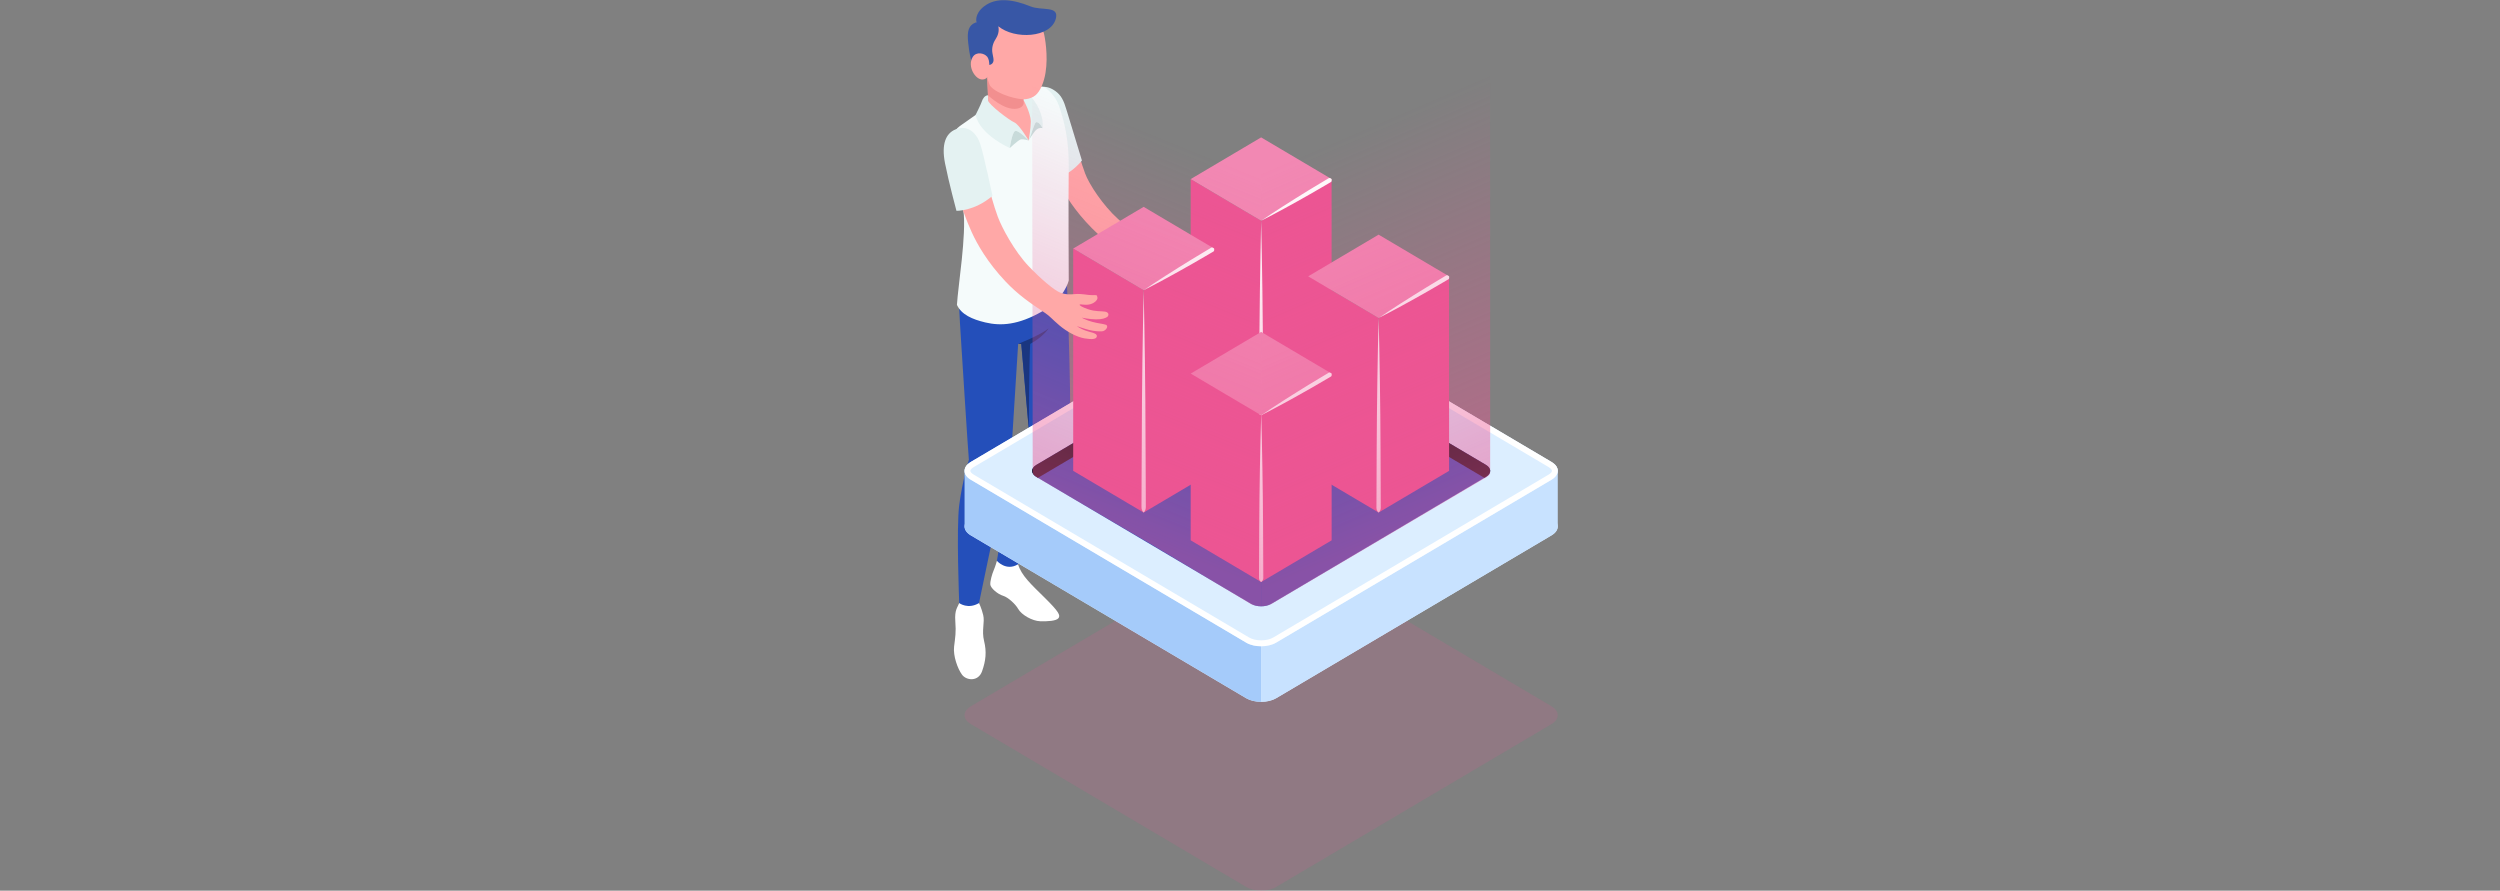 <?xml version="1.0" encoding="UTF-8" standalone="no"?>
<svg xmlns:inkscape="http://www.inkscape.org/namespaces/inkscape" xmlns:sodipodi="http://sodipodi.sourceforge.net/DTD/sodipodi-0.dtd" xmlns:xlink="http://www.w3.org/1999/xlink" xmlns="http://www.w3.org/2000/svg" xmlns:svg="http://www.w3.org/2000/svg" width="1403.49" height="500" viewBox="0 0 371.34 132.292" version="1.1" id="svg1">
  <rect x="0" y="0" width="371.34" height="132.292" fill="#808080" stroke="none"/>
  <defs id="defs1">
    <linearGradient id="XMLID_00000087414541772895555560000013648680300501861529_" gradientUnits="userSpaceOnUse" x1="323.586" y1="288.595" x2="335.396" y2="288.595">
      <stop offset="0" style="stop-color:#C8E2FF" id="stop694"></stop>
      <stop offset="0.178" style="stop-color:#C2DEFC" id="stop695"></stop>
      <stop offset="0.41" style="stop-color:#B2D1F4" id="stop696"></stop>
      <stop offset="0.671" style="stop-color:#97BCE7" id="stop697"></stop>
      <stop offset="0.952" style="stop-color:#729FD5" id="stop698"></stop>
      <stop offset="1" style="stop-color:#6B99D1" id="stop699"></stop>
    </linearGradient>
    <linearGradient id="XMLID_00000122703914569227431230000015794942127128151487_" gradientUnits="userSpaceOnUse" x1="333.481" y1="294.333" x2="345.291" y2="294.333">
      <stop offset="0" style="stop-color:#C8E2FF" id="stop700"></stop>
      <stop offset="0.178" style="stop-color:#C2DEFC" id="stop701"></stop>
      <stop offset="0.41" style="stop-color:#B2D1F4" id="stop702"></stop>
      <stop offset="0.671" style="stop-color:#97BCE7" id="stop703"></stop>
      <stop offset="0.952" style="stop-color:#729FD5" id="stop704"></stop>
      <stop offset="1" style="stop-color:#6B99D1" id="stop705"></stop>
    </linearGradient>
    <linearGradient id="XMLID_00000027593397690741699750000004930251858638734774_" gradientUnits="userSpaceOnUse" x1="343.377" y1="300.073" x2="355.186" y2="300.073">
      <stop offset="0" style="stop-color:#C8E2FF" id="stop706"></stop>
      <stop offset="0.178" style="stop-color:#C2DEFC" id="stop707"></stop>
      <stop offset="0.41" style="stop-color:#B2D1F4" id="stop708"></stop>
      <stop offset="0.671" style="stop-color:#97BCE7" id="stop709"></stop>
      <stop offset="0.952" style="stop-color:#729FD5" id="stop710"></stop>
      <stop offset="1" style="stop-color:#6B99D1" id="stop711"></stop>
    </linearGradient>
    <linearGradient id="XMLID_00000106847119833293218600000011710342201493580419_" gradientUnits="userSpaceOnUse" x1="353.272" y1="305.811" x2="365.082" y2="305.811">
      <stop offset="0" style="stop-color:#C8E2FF" id="stop712"></stop>
      <stop offset="0.178" style="stop-color:#C2DEFC" id="stop713"></stop>
      <stop offset="0.41" style="stop-color:#B2D1F4" id="stop714"></stop>
      <stop offset="0.671" style="stop-color:#97BCE7" id="stop715"></stop>
      <stop offset="0.952" style="stop-color:#729FD5" id="stop716"></stop>
      <stop offset="1" style="stop-color:#6B99D1" id="stop717"></stop>
    </linearGradient>
    <linearGradient id="XMLID_00000079473158109023509050000008740382826326192053_" gradientUnits="userSpaceOnUse" x1="3674.43" y1="288.595" x2="3686.239" y2="288.595" gradientTransform="matrix(-1,0,0,1,4100.865,0)">
      <stop offset="0" style="stop-color:#C8E2FF" id="stop718"></stop>
      <stop offset="0.178" style="stop-color:#C2DEFC" id="stop719"></stop>
      <stop offset="0.41" style="stop-color:#B2D1F4" id="stop720"></stop>
      <stop offset="0.671" style="stop-color:#97BCE7" id="stop721"></stop>
      <stop offset="0.952" style="stop-color:#729FD5" id="stop722"></stop>
      <stop offset="1" style="stop-color:#6B99D1" id="stop723"></stop>
    </linearGradient>
    <linearGradient id="XMLID_00000116916821999172772830000013814251441509130932_" gradientUnits="userSpaceOnUse" x1="3684.325" y1="294.333" x2="3696.135" y2="294.333" gradientTransform="matrix(-1,0,0,1,4100.865,0)">
      <stop offset="0" style="stop-color:#C8E2FF" id="stop724"></stop>
      <stop offset="0.178" style="stop-color:#C2DEFC" id="stop725"></stop>
      <stop offset="0.41" style="stop-color:#B2D1F4" id="stop726"></stop>
      <stop offset="0.671" style="stop-color:#97BCE7" id="stop727"></stop>
      <stop offset="0.952" style="stop-color:#729FD5" id="stop728"></stop>
      <stop offset="1" style="stop-color:#6B99D1" id="stop729"></stop>
    </linearGradient>
    <linearGradient id="XMLID_00000070094960347918326850000017635203081547629755_" gradientUnits="userSpaceOnUse" x1="3694.221" y1="300.073" x2="3706.03" y2="300.073" gradientTransform="matrix(-1,0,0,1,4100.865,0)">
      <stop offset="0" style="stop-color:#C8E2FF" id="stop730"></stop>
      <stop offset="0.178" style="stop-color:#C2DEFC" id="stop731"></stop>
      <stop offset="0.41" style="stop-color:#B2D1F4" id="stop732"></stop>
      <stop offset="0.671" style="stop-color:#97BCE7" id="stop733"></stop>
      <stop offset="0.952" style="stop-color:#729FD5" id="stop734"></stop>
      <stop offset="1" style="stop-color:#6B99D1" id="stop735"></stop>
    </linearGradient>
    <linearGradient id="XMLID_00000009549651540492152900000011814423442261550773_" gradientUnits="userSpaceOnUse" x1="3704.115" y1="305.811" x2="3715.926" y2="305.811" gradientTransform="matrix(-1,0,0,1,4100.865,0)">
      <stop offset="0" style="stop-color:#C8E2FF" id="stop736"></stop>
      <stop offset="0.178" style="stop-color:#C2DEFC" id="stop737"></stop>
      <stop offset="0.41" style="stop-color:#B2D1F4" id="stop738"></stop>
      <stop offset="0.671" style="stop-color:#97BCE7" id="stop739"></stop>
      <stop offset="0.952" style="stop-color:#729FD5" id="stop740"></stop>
      <stop offset="1" style="stop-color:#6B99D1" id="stop741"></stop>
    </linearGradient>
    <linearGradient id="XMLID_00000137091320801700579980000011864064967542868149_" gradientUnits="userSpaceOnUse" x1="465.168" y1="284.366" x2="380.473" y2="124.645" gradientTransform="matrix(1,0,0,0.669,0,110.632)">
      <stop offset="0" style="stop-color:#ec5593;stop-opacity:1;" id="stop742"></stop>
      <stop offset="1" style="stop-color:#ec5593;stop-opacity:0;" id="stop743"></stop>
    </linearGradient>
    <linearGradient id="XMLID_00000077321997400271432860000014426597201477289884_" gradientUnits="userSpaceOnUse" x1="284.988" y1="284.951" x2="367.035" y2="126.461" gradientTransform="matrix(1,0,0,0.668,524.686,67.698)">
      <stop offset="0" style="stop-color:#ec5593;stop-opacity:1;" id="stop744"></stop>
      <stop offset="1" style="stop-color:#ec5593;stop-opacity:0;" id="stop745"></stop>
    </linearGradient>
    <linearGradient id="XMLID_00000087414541772895555560000013648680300501861529_-4" gradientUnits="userSpaceOnUse" x1="323.586" y1="288.595" x2="335.396" y2="288.595">
      <stop offset="0" style="stop-color:#C8E2FF" id="stop694-5"></stop>
      <stop offset="0.178" style="stop-color:#C2DEFC" id="stop695-5"></stop>
      <stop offset="0.41" style="stop-color:#B2D1F4" id="stop696-1"></stop>
      <stop offset="0.671" style="stop-color:#97BCE7" id="stop697-7"></stop>
      <stop offset="0.952" style="stop-color:#729FD5" id="stop698-1"></stop>
      <stop offset="1" style="stop-color:#6B99D1" id="stop699-1"></stop>
    </linearGradient>
    <linearGradient id="XMLID_00000122703914569227431230000015794942127128151487_-5" gradientUnits="userSpaceOnUse" x1="333.481" y1="294.333" x2="345.291" y2="294.333">
      <stop offset="0" style="stop-color:#C8E2FF" id="stop700-2"></stop>
      <stop offset="0.178" style="stop-color:#C2DEFC" id="stop701-7"></stop>
      <stop offset="0.41" style="stop-color:#B2D1F4" id="stop702-6"></stop>
      <stop offset="0.671" style="stop-color:#97BCE7" id="stop703-1"></stop>
      <stop offset="0.952" style="stop-color:#729FD5" id="stop704-4"></stop>
      <stop offset="1" style="stop-color:#6B99D1" id="stop705-2"></stop>
    </linearGradient>
    <linearGradient id="XMLID_00000027593397690741699750000004930251858638734774_-3" gradientUnits="userSpaceOnUse" x1="343.377" y1="300.073" x2="355.186" y2="300.073">
      <stop offset="0" style="stop-color:#C8E2FF" id="stop706-2"></stop>
      <stop offset="0.178" style="stop-color:#C2DEFC" id="stop707-2"></stop>
      <stop offset="0.41" style="stop-color:#B2D1F4" id="stop708-1"></stop>
      <stop offset="0.671" style="stop-color:#97BCE7" id="stop709-6"></stop>
      <stop offset="0.952" style="stop-color:#729FD5" id="stop710-8"></stop>
      <stop offset="1" style="stop-color:#6B99D1" id="stop711-5"></stop>
    </linearGradient>
    <linearGradient id="XMLID_00000106847119833293218600000011710342201493580419_-7" gradientUnits="userSpaceOnUse" x1="353.272" y1="305.811" x2="365.082" y2="305.811">
      <stop offset="0" style="stop-color:#C8E2FF" id="stop712-6"></stop>
      <stop offset="0.178" style="stop-color:#C2DEFC" id="stop713-1"></stop>
      <stop offset="0.41" style="stop-color:#B2D1F4" id="stop714-8"></stop>
      <stop offset="0.671" style="stop-color:#97BCE7" id="stop715-9"></stop>
      <stop offset="0.952" style="stop-color:#729FD5" id="stop716-2"></stop>
      <stop offset="1" style="stop-color:#6B99D1" id="stop717-7"></stop>
    </linearGradient>
    <linearGradient id="XMLID_00000079473158109023509050000008740382826326192053_-9" gradientUnits="userSpaceOnUse" x1="3674.43" y1="288.595" x2="3686.239" y2="288.595" gradientTransform="matrix(-1,0,0,1,4100.865,0)">
      <stop offset="0" style="stop-color:#C8E2FF" id="stop718-5"></stop>
      <stop offset="0.178" style="stop-color:#C2DEFC" id="stop719-4"></stop>
      <stop offset="0.41" style="stop-color:#B2D1F4" id="stop720-3"></stop>
      <stop offset="0.671" style="stop-color:#97BCE7" id="stop721-1"></stop>
      <stop offset="0.952" style="stop-color:#729FD5" id="stop722-2"></stop>
      <stop offset="1" style="stop-color:#6B99D1" id="stop723-3"></stop>
    </linearGradient>
    <linearGradient id="XMLID_00000116916821999172772830000013814251441509130932_-3" gradientUnits="userSpaceOnUse" x1="3684.325" y1="294.333" x2="3696.135" y2="294.333" gradientTransform="matrix(-1,0,0,1,4100.865,0)">
      <stop offset="0" style="stop-color:#C8E2FF" id="stop724-4"></stop>
      <stop offset="0.178" style="stop-color:#C2DEFC" id="stop725-1"></stop>
      <stop offset="0.41" style="stop-color:#B2D1F4" id="stop726-1"></stop>
      <stop offset="0.671" style="stop-color:#97BCE7" id="stop727-3"></stop>
      <stop offset="0.952" style="stop-color:#729FD5" id="stop728-8"></stop>
      <stop offset="1" style="stop-color:#6B99D1" id="stop729-7"></stop>
    </linearGradient>
    <linearGradient id="XMLID_00000070094960347918326850000017635203081547629755_-4" gradientUnits="userSpaceOnUse" x1="3694.221" y1="300.073" x2="3706.03" y2="300.073" gradientTransform="matrix(-1,0,0,1,4100.865,0)">
      <stop offset="0" style="stop-color:#C8E2FF" id="stop730-2"></stop>
      <stop offset="0.178" style="stop-color:#C2DEFC" id="stop731-7"></stop>
      <stop offset="0.41" style="stop-color:#B2D1F4" id="stop732-7"></stop>
      <stop offset="0.671" style="stop-color:#97BCE7" id="stop733-9"></stop>
      <stop offset="0.952" style="stop-color:#729FD5" id="stop734-3"></stop>
      <stop offset="1" style="stop-color:#6B99D1" id="stop735-1"></stop>
    </linearGradient>
    <linearGradient id="XMLID_00000009549651540492152900000011814423442261550773_-9" gradientUnits="userSpaceOnUse" x1="3704.115" y1="305.811" x2="3715.926" y2="305.811" gradientTransform="matrix(-1,0,0,1,4100.865,0)">
      <stop offset="0" style="stop-color:#C8E2FF" id="stop736-8"></stop>
      <stop offset="0.178" style="stop-color:#C2DEFC" id="stop737-6"></stop>
      <stop offset="0.41" style="stop-color:#B2D1F4" id="stop738-5"></stop>
      <stop offset="0.671" style="stop-color:#97BCE7" id="stop739-0"></stop>
      <stop offset="0.952" style="stop-color:#729FD5" id="stop740-2"></stop>
      <stop offset="1" style="stop-color:#6B99D1" id="stop741-8"></stop>
    </linearGradient>
    <linearGradient id="XMLID_00000137091320801700579980000011864064967542868149_-6" gradientUnits="userSpaceOnUse" x1="465.168" y1="284.366" x2="386.267" y2="73.918" gradientTransform="matrix(1,0,0,0.518,0,161.427)">
      <stop offset="0" style="stop-color:#ec5593;stop-opacity:1;" id="stop742-0"></stop>
      <stop offset="1" style="stop-color:#ec5593;stop-opacity:0;" id="stop743-2"></stop>
    </linearGradient>
    <linearGradient id="XMLID_00000077321997400271432860000014426597201477289884_-4" gradientUnits="userSpaceOnUse" x1="284.988" y1="284.951" x2="353.893" y2="85.551" gradientTransform="matrix(1,0,0,0.54,0,153.828)">
      <stop offset="0" style="stop-color:#ec5593;stop-opacity:1;" id="stop744-8"></stop>
      <stop offset="1" style="stop-color:#ec5593;stop-opacity:0;" id="stop745-6"></stop>
    </linearGradient>
    <linearGradient id="XMLID_00000087414541772895555560000013648680300501861529_-0" gradientUnits="userSpaceOnUse" x1="323.586" y1="288.595" x2="335.396" y2="288.595">
      <stop offset="0" style="stop-color:#C8E2FF" id="stop694-6"></stop>
      <stop offset="0.178" style="stop-color:#C2DEFC" id="stop695-1"></stop>
      <stop offset="0.41" style="stop-color:#B2D1F4" id="stop696-3"></stop>
      <stop offset="0.671" style="stop-color:#97BCE7" id="stop697-8"></stop>
      <stop offset="0.952" style="stop-color:#729FD5" id="stop698-9"></stop>
      <stop offset="1" style="stop-color:#6B99D1" id="stop699-3"></stop>
    </linearGradient>
    <linearGradient id="XMLID_00000122703914569227431230000015794942127128151487_-4" gradientUnits="userSpaceOnUse" x1="333.481" y1="294.333" x2="345.291" y2="294.333">
      <stop offset="0" style="stop-color:#C8E2FF" id="stop700-4"></stop>
      <stop offset="0.178" style="stop-color:#C2DEFC" id="stop701-6"></stop>
      <stop offset="0.41" style="stop-color:#B2D1F4" id="stop702-0"></stop>
      <stop offset="0.671" style="stop-color:#97BCE7" id="stop703-6"></stop>
      <stop offset="0.952" style="stop-color:#729FD5" id="stop704-6"></stop>
      <stop offset="1" style="stop-color:#6B99D1" id="stop705-1"></stop>
    </linearGradient>
    <linearGradient id="XMLID_00000027593397690741699750000004930251858638734774_-8" gradientUnits="userSpaceOnUse" x1="343.377" y1="300.073" x2="355.186" y2="300.073">
      <stop offset="0" style="stop-color:#C8E2FF" id="stop706-4"></stop>
      <stop offset="0.178" style="stop-color:#C2DEFC" id="stop707-9"></stop>
      <stop offset="0.41" style="stop-color:#B2D1F4" id="stop708-6"></stop>
      <stop offset="0.671" style="stop-color:#97BCE7" id="stop709-3"></stop>
      <stop offset="0.952" style="stop-color:#729FD5" id="stop710-7"></stop>
      <stop offset="1" style="stop-color:#6B99D1" id="stop711-8"></stop>
    </linearGradient>
    <linearGradient id="XMLID_00000106847119833293218600000011710342201493580419_-8" gradientUnits="userSpaceOnUse" x1="353.272" y1="305.811" x2="365.082" y2="305.811">
      <stop offset="0" style="stop-color:#C8E2FF" id="stop712-2"></stop>
      <stop offset="0.178" style="stop-color:#C2DEFC" id="stop713-9"></stop>
      <stop offset="0.41" style="stop-color:#B2D1F4" id="stop714-1"></stop>
      <stop offset="0.671" style="stop-color:#97BCE7" id="stop715-3"></stop>
      <stop offset="0.952" style="stop-color:#729FD5" id="stop716-5"></stop>
      <stop offset="1" style="stop-color:#6B99D1" id="stop717-9"></stop>
    </linearGradient>
    <linearGradient id="XMLID_00000079473158109023509050000008740382826326192053_-8" gradientUnits="userSpaceOnUse" x1="3674.43" y1="288.595" x2="3686.239" y2="288.595" gradientTransform="matrix(-1,0,0,1,4100.865,0)">
      <stop offset="0" style="stop-color:#C8E2FF" id="stop718-4"></stop>
      <stop offset="0.178" style="stop-color:#C2DEFC" id="stop719-0"></stop>
      <stop offset="0.41" style="stop-color:#B2D1F4" id="stop720-7"></stop>
      <stop offset="0.671" style="stop-color:#97BCE7" id="stop721-6"></stop>
      <stop offset="0.952" style="stop-color:#729FD5" id="stop722-3"></stop>
      <stop offset="1" style="stop-color:#6B99D1" id="stop723-6"></stop>
    </linearGradient>
    <linearGradient id="XMLID_00000116916821999172772830000013814251441509130932_-1" gradientUnits="userSpaceOnUse" x1="3684.325" y1="294.333" x2="3696.135" y2="294.333" gradientTransform="matrix(-1,0,0,1,4100.865,0)">
      <stop offset="0" style="stop-color:#C8E2FF" id="stop724-5"></stop>
      <stop offset="0.178" style="stop-color:#C2DEFC" id="stop725-4"></stop>
      <stop offset="0.41" style="stop-color:#B2D1F4" id="stop726-2"></stop>
      <stop offset="0.671" style="stop-color:#97BCE7" id="stop727-0"></stop>
      <stop offset="0.952" style="stop-color:#729FD5" id="stop728-9"></stop>
      <stop offset="1" style="stop-color:#6B99D1" id="stop729-73"></stop>
    </linearGradient>
    <linearGradient id="XMLID_00000070094960347918326850000017635203081547629755_-7" gradientUnits="userSpaceOnUse" x1="3694.221" y1="300.073" x2="3706.03" y2="300.073" gradientTransform="matrix(-1,0,0,1,4100.865,0)">
      <stop offset="0" style="stop-color:#C8E2FF" id="stop730-26"></stop>
      <stop offset="0.178" style="stop-color:#C2DEFC" id="stop731-0"></stop>
      <stop offset="0.41" style="stop-color:#B2D1F4" id="stop732-1"></stop>
      <stop offset="0.671" style="stop-color:#97BCE7" id="stop733-6"></stop>
      <stop offset="0.952" style="stop-color:#729FD5" id="stop734-5"></stop>
      <stop offset="1" style="stop-color:#6B99D1" id="stop735-7"></stop>
    </linearGradient>
    <linearGradient id="XMLID_00000009549651540492152900000011814423442261550773_-5" gradientUnits="userSpaceOnUse" x1="3704.115" y1="305.811" x2="3715.926" y2="305.811" gradientTransform="matrix(-1,0,0,1,4100.865,0)">
      <stop offset="0" style="stop-color:#C8E2FF" id="stop736-4"></stop>
      <stop offset="0.178" style="stop-color:#C2DEFC" id="stop737-1"></stop>
      <stop offset="0.41" style="stop-color:#B2D1F4" id="stop738-2"></stop>
      <stop offset="0.671" style="stop-color:#97BCE7" id="stop739-00"></stop>
      <stop offset="0.952" style="stop-color:#729FD5" id="stop740-1"></stop>
      <stop offset="1" style="stop-color:#6B99D1" id="stop741-4"></stop>
    </linearGradient>
    <linearGradient id="XMLID_00000137091320801700579980000011864064967542868149_-60" gradientUnits="userSpaceOnUse" x1="465.168" y1="284.366" x2="386.267" y2="73.918" gradientTransform="matrix(1,0,0,0.518,0,161.427)">
      <stop offset="0" style="stop-color:#ec5593;stop-opacity:1;" id="stop742-7"></stop>
      <stop offset="1" style="stop-color:#ec5593;stop-opacity:0;" id="stop743-1"></stop>
    </linearGradient>
    <linearGradient id="XMLID_00000077321997400271432860000014426597201477289884_-7" gradientUnits="userSpaceOnUse" x1="284.988" y1="284.951" x2="353.893" y2="85.551" gradientTransform="matrix(1,0,0,0.54,0,153.828)">
      <stop offset="0" style="stop-color:#ec5593;stop-opacity:1;" id="stop744-7"></stop>
      <stop offset="1" style="stop-color:#ec5593;stop-opacity:0;" id="stop745-7"></stop>
    </linearGradient>
    <linearGradient id="XMLID_00000101823485017226354110000005082854002330305969_" gradientUnits="userSpaceOnUse" x1="709.435" y1="176.268" x2="674.587" y2="85.696" gradientTransform="matrix(1,0,0,0.728,5.791,51.965)">
      <stop offset="0" style="stop-color:#ec5593;stop-opacity:1;" id="stop655"></stop>
      <stop offset="1" style="stop-color:#ec5593;stop-opacity:0;" id="stop656"></stop>
    </linearGradient>
    <linearGradient id="XMLID_00000065784044323618561270000012709641081540528013_" gradientUnits="userSpaceOnUse" x1="624.252" y1="176.531" x2="662.264" y2="88.871" gradientTransform="matrix(1,0,0,0.733,5.791,51.009)">
      <stop offset="0" style="stop-color:#ec5593;stop-opacity:1;" id="stop657"></stop>
      <stop offset="1" style="stop-color:#ec5593;stop-opacity:0;" id="stop658"></stop>
    </linearGradient>
    <linearGradient xlink:href="#linearGradient811" id="linearGradient809" gradientUnits="userSpaceOnUse" x1="263.225" y1="112.595" x2="232.359" y2="47.571" gradientTransform="matrix(1,0,0,0.883,0,15.672)"></linearGradient>
    <linearGradient id="linearGradient811" gradientUnits="userSpaceOnUse" x1="263.225" y1="112.595" x2="231.62" y2="56.924" spreadMethod="pad">
      <stop offset="0" style="stop-color:#ec5593;stop-opacity:1;" id="stop809"></stop>
      <stop offset="0.078" style="stop-color:#ec5593;stop-opacity:0.92;" id="stop810"></stop>
      <stop offset="1" style="stop-color:#ec5593;stop-opacity:0;" id="stop811"></stop>
    </linearGradient>
    <linearGradient id="XMLID_00000130642260466656781210000000481753848884296871_" gradientUnits="userSpaceOnUse" x1="184.008" y1="112.832" x2="213.786" y2="47.441" xlink:href="#linearGradient811" gradientTransform="matrix(1,0,0,0.875,0,16.805)">
      <stop offset="0" style="stop-color:#ec5593;stop-opacity:1;" id="stop756"></stop>
      <stop offset="0.078" style="stop-color:#ec5593;stop-opacity:0.915;" id="stop757"></stop>
      <stop offset="1" style="stop-color:#ec5593;stop-opacity:0;" id="stop758"></stop>
    </linearGradient>
    <linearGradient id="linearGradient808" gradientUnits="userSpaceOnUse" x1="263.225" y1="112.595" x2="231.62" y2="56.924" spreadMethod="pad">
      <stop offset="0" style="stop-color:#244fba;stop-opacity:1;" id="stop806"></stop>
      <stop offset="0.078" style="stop-color:#ec5593;stop-opacity:0.92;" id="stop807"></stop>
      <stop offset="1" style="stop-color:#ec5593;stop-opacity:0;" id="stop808"></stop>
    </linearGradient>
  </defs>
  <g id="layer1">
    <g id="g1" transform="translate(139.637)">
      <rect style="fill:none;fill-opacity:1;stroke-width:1.323;stroke-linecap:round;stroke-linejoin:round" id="rect811" width="92.066" height="132.292" x="-7.9528591e-06" y="6.0066924e-07"></rect>
      <g id="XMLID_3029_" transform="matrix(0.859,0,0,0.88,-144.378,-28.324)" style="stroke-width:0.304">
        <g id="XMLID_16_" style="stroke-width:0.304">
          <g id="XMLID_44_" style="stroke-width:0.304">
            <path id="XMLID_587_" style="fill:#ffa8a7;stroke-width:0.304" d="m 210.493,73.273 c -0.872,0.062 -1.651,-0.212 -2.873,-0.028 -1.076,0.163 -1.782,0.232 -2.788,0.106 -1.005,-0.126 -3.766,-2.226 -5.992,-4.202 -2.626,-2.332 -4.999,-5.859 -5.691,-7.7 -1.171,-3.114 -2.973,-9.534 -3.817,-11.688 -0.845,-2.153 -1.945,-2.565 -3.287,-2.753 -1.577,-0.221 -2.595,0.404 -1.765,3.633 0.83,3.229 2.641,9.395 4.859,13.363 1.075,1.923 3.058,4.847 6.421,7.856 2.35,2.103 4.526,3.33 7.286,4.854 0.752,0.415 1.208,0.909 2.549,1.87 1.341,0.961 3.121,1.747 4.495,1.872 1.374,0.125 1.89,-0.046 2.037,-0.312 0.185,-0.335 -0.053,-0.609 -0.674,-0.739 -0.621,-0.129 -1.672,-0.24 -2.857,-0.918 0,0 1.344,0.351 2.167,0.49 0.823,0.138 1.643,0.147 2.218,0.079 0.712,-0.084 1.214,-1.022 0.593,-1.168 -0.626,-0.147 -1.145,-0.09 -2.361,-0.313 -1.107,-0.204 -1.876,-0.57 -1.876,-0.57 0,0 1.332,0.173 2.473,0.106 1.142,-0.067 1.599,-0.329 1.89,-0.519 0.292,-0.189 0.409,-0.816 -0.387,-0.895 -0.716,-0.07 -1.651,0.147 -2.996,-0.199 -0.977,-0.252 -1.632,-0.565 -1.465,-0.679 0.167,-0.114 0.731,0.074 1.588,-0.122 0.819,-0.188 1.511,-0.859 1.37,-1.311 -0.14,-0.45 -0.244,-0.175 -1.117,-0.113 z"></path>
            <path id="XMLID_586_" style="fill:#e4f2f2;stroke-width:0.304" d="m 189.987,50.89 c -0.536,-1.774 -0.951,-2.616 -2.017,-3.364 -1.066,-0.748 -1.978,-0.688 -1.978,-0.688 l -2.295,10.144 2.295,5.203 c 3.61,0.923 6.611,-2.908 6.611,-2.908 0,0 -2.122,-6.75 -2.616,-8.387 z"></path>
            <path id="XMLID_583_" style="fill:#ffffff;fill-opacity:1;stroke-width:0.304" d="m 177.899,126.851 c 0,0 -0.234,0.861 -0.535,1.549 -0.301,0.688 -0.645,1.85 -0.602,2.452 0.043,0.602 1.29,1.633 2.193,1.892 0.903,0.259 2.181,1.452 2.604,2.194 0.605,1.061 2.494,2.064 3.8,2.107 1.307,0.044 2.799,-0.043 3.187,-0.516 0.387,-0.473 0.043,-1.119 -2.365,-3.44 -2.409,-2.322 -4.041,-3.755 -4.623,-5.662 z"></path>
            <path id="XMLID_572_" style="fill:#ffffff;fill-opacity:1;stroke-width:0.304" d="m 171.384,133.978 c -0.283,0.733 -0.825,1.145 -0.674,3.073 0.151,1.927 -0.02,2.697 -0.211,4.272 -0.191,1.576 0.613,3.737 1.367,4.742 0.754,1.005 2.815,1.218 3.468,-0.572 0.653,-1.79 0.81,-3.299 0.352,-5.1 -0.458,-1.801 0.15,-3.175 -0.151,-4.381 -0.302,-1.206 -0.729,-2.034 -0.729,-2.034 z"></path>
            <path id="XMLID_571_" style="fill:#244fba;fill-opacity:1;stroke-width:0.304" d="m 171.384,84.295 c 0.065,2.021 0.694,10.797 0.976,15.445 0.281,4.647 0.695,10.055 0.695,10.055 0,0 -1.152,3.669 -1.671,7.649 -0.519,3.98 0,16.534 0,16.534 0,0 1.501,1.117 3.423,0 0,0 2.36,-11.064 3.352,-15.591 0.992,-4.527 2.016,-6.671 2.215,-9.517 0.199,-2.847 1.202,-18.651 1.202,-18.651 l 0.537,0.03 1.308,14.446 c 0,0 -1.744,2.788 -2.479,5.635 -0.734,2.847 -3.042,16.521 -3.042,16.521 0,0 1.615,1.816 3.659,0.575 0,0 8.034,-18.371 8.766,-20.182 0.732,-1.811 -0.335,-27.716 -0.335,-27.716 z"></path>
            <path id="XMLID_568_" style="fill:#1a3680;fill-opacity:1;stroke-width:0.304" d="m 181.576,90.219 c 0,0 3.638,-1.35 5.272,-2.607 0,0 -0.937,1.436 -3.184,2.622 -0.187,1.904 -0.244,14.461 -0.244,14.461 l -1.308,-14.446 z"></path>
            <path id="XMLID_564_" style="fill:#ffa8a7;stroke-width:0.304" d="m 176.23,45.232 c 0,0 0.226,4.408 0.128,4.798 -0.097,0.39 -2.023,1.682 -2.583,2.145 -0.561,0.463 3.046,4.021 4.801,4.826 1.755,0.804 7.311,-1.316 7.409,-4.046 0.098,-2.729 -0.95,-5.021 -1.803,-5.142 -0.853,-0.123 -7.952,-2.581 -7.952,-2.581 z"></path>
            <path id="XMLID_561_" style="fill:#f28f8f;stroke-width:0.304" d="m 176.23,45.208 0.128,3.054 c 0,0 2.81,2.664 5.05,2.262 1.247,-0.224 1.121,-1.044 1.121,-1.044 v -2.563 z"></path>
            <path id="XMLID_560_" style="fill:#f5fbfb;stroke-width:0.304" d="m 175.731,50.688 c 0,0 3.197,4.764 7.66,5.212 1.406,-1.386 1.535,-6.321 -0.413,-7.898 0,0 1.789,-1.443 3.014,-1.164 0,0 1.93,1 2.754,3.515 0.824,2.514 1.648,5.524 1.573,10.2 -0.075,4.675 0.004,18.959 0.004,18.959 0,0 -0.628,3.022 -4.661,5.27 -4.033,2.247 -7.034,2.467 -9.77,1.829 -2.259,-0.527 -4.124,-1.322 -4.903,-2.961 0.202,-3.277 1.665,-11.829 1.119,-15.949 -0.546,-4.12 -1.417,-7.197 -1.642,-10.528 -0.225,-3.332 0.438,-3.264 2.109,-4.452 2.248,-1.597 3.156,-2.033 3.156,-2.033 z"></path>
            <path id="XMLID_553_" style="fill:#e4f2f2;stroke-width:0.304" d="m 183.391,55.899 c 0,0 0.382,-2.117 0.383,-3.257 -0.104,-1.527 -1.24,-3.521 -1.24,-3.521 v -1.235 c 0,0 0.881,0.143 1.631,1.064 0.75,0.921 1.899,2.908 1.616,4.85 -0.001,0 -0.569,1.134 -2.39,2.099 z"></path>
            <path id="XMLID_548_" style="fill:#f5fbfb;stroke-width:0.304" d="m 183.391,55.899 c 0.324,-0.629 0.943,-2.748 1.244,-3.063 0.588,-0.194 1.145,0.964 1.145,0.964 0,0 -0.019,1.231 -0.759,1.929 -0.74,0.697 -1.63,0.17 -1.63,0.17 z"></path>
            <path id="XMLID_544_" style="fill:#c8dbda;stroke-width:0.304" d="m 184.635,52.836 c -0.301,0.315 -0.92,2.434 -1.244,3.063 0,0 0.341,-0.592 0.675,-1.018 0.333,-0.426 0.733,-1.239 1.715,-1.081 -0.001,0 -0.558,-1.158 -1.146,-0.964 z"></path>
            <path id="XMLID_496_" style="fill:#ffa8a7;stroke-width:0.304" d="m 186.203,38.664 v 0 c -0.526,-3.421 -2.99,-6.013 -6.518,-5.817 -3.753,0.208 -6.626,3.42 -6.417,7.172 0.122,2.196 1.277,4.059 2.962,5.212 0,0 0.323,1.236 0.545,1.496 1.248,1.46 5.021,2.361 6.105,2.205 1.391,-0.199 2.145,-0.779 2.809,-2.3 1.171,-2.686 0.803,-6.277 0.514,-7.968 z"></path>
            <path id="XMLID_485_" style="fill:#3857a6;fill-opacity:1;stroke-width:0.304" d="m 185.69,35.906 c -1.458,-2.216 -4.133,-3.528 -7.048,-2.921 -1.778,0.37 -3.304,1.464 -4.273,2.938 -1.474,0.525 -1.622,1.629 -1.441,3.427 0.191,1.895 0.561,3.728 1.485,5.333 0.309,0.537 1.278,0.179 1.817,0.549 -0.075,-0.231 -1.853,-2.89 -0.021,-3.478 0.29,0.337 0.367,0.856 0.38,1.395 0,0 0.908,-0.085 0.704,-1.15 -0.057,-0.297 -0.11,-0.569 -0.158,-0.814 -0.163,-0.826 0.05,-1.661 0.52,-2.359 0.38,-0.563 0.704,-1.346 0.481,-2.221 0,0 2.266,1.013 5.163,0.4 1.222,-0.259 2.052,-0.719 2.391,-1.099 z"></path>
            <path id="XMLID_484_" style="fill:#3857a6;fill-opacity:1;stroke-width:0.304" d="m 174.369,35.922 c 0,0 -0.422,-1.346 1.311,-2.66 2.062,-1.563 4.961,-1.215 8.017,0 1.954,0.776 4.984,-0.176 4.396,2.064 -0.86,3.282 -7.199,3.564 -9.957,1.277 -0.198,-0.061 -2.198,-1.033 -3.767,-0.681 z"></path>
            <path id="XMLID_270_" style="fill:#ffa8a7;stroke-width:0.304" d="m 176.23,45.208 c 0,0 -0.158,0.363 -0.82,0.396 -1.237,0.062 -2.687,-2.238 -1.689,-3.799 0.624,-0.976 2.031,-0.633 2.487,-0.05 z"></path>
          </g>
          <path id="XMLID_43_" style="fill:#e4f2f2;stroke-width:0.304" d="m 176.38,49.15 c 0.083,0.677 3.669,3.346 4.524,3.693 0.856,0.346 2.486,3.057 2.486,3.057 -1.279,-0.215 -2.336,0.306 -3.261,1.273 0,0 -5.097,-2.144 -5.92,-5.57 0,0 0.949,-1.837 1.091,-2.306 0.143,-0.468 0.525,-1.013 1.058,-1.036 z"></path>
          <path id="XMLID_19_" style="fill:#f5fbfb;stroke-width:0.304" d="m 180.13,57.173 c 0,0 0.378,-2.627 0.924,-2.866 0.546,-0.239 2.336,1.593 2.336,1.593 -0.711,0.621 -1.679,1.222 -3.26,1.273 z"></path>
          <path id="XMLID_18_" style="fill:#c8dbda;stroke-width:0.304" d="m 181.054,54.307 c -0.546,0.239 -0.924,2.866 -0.924,2.866 0,0 1.43,-1.312 1.871,-1.444 0.441,-0.132 1.39,0.17 1.39,0.17 0,0 -1.79,-1.832 -2.337,-1.592 z"></path>
        </g>
        <g id="XMLID_2116_" style="stroke-width:0.304">
          <g id="XMLID_489_" style="stroke-width:0.304">
            <path id="XMLID_4154_" style="opacity:0.15;fill:#ec5593;fill-opacity:1;stroke-width:0.304" d="m 273.807,154.402 -47.61,27.49 c -0.72,0.42 -1.66,0.62 -2.6,0.62 -0.94,0 -1.88,-0.2 -2.6,-0.62 l -47.61,-27.49 c -0.72,-0.41 -1.08,-0.95 -1.08,-1.5 0,-0.39 0.19,-0.79 0.57,-1.13 0.14,-0.13 0.31,-0.26 0.51,-0.37 l 47.61,-27.48 c 1.43,-0.83 3.76,-0.83 5.2,0 l 47.61,27.48 c 1.43,0.83 1.43,2.181 0,3 z"></path>
            <path id="XMLID_2069_" style="fill:#dceeff;stroke-width:0.304" d="m 273.807,122.549 -47.61,27.48 c -0.72,0.42 -1.66,0.62 -2.6,0.62 -0.94,0 -1.87,-0.2 -2.59,-0.61 l -47.62,-27.49 c -0.72,-0.42 -1.08,-0.96 -1.08,-1.5 0,-0.55 0.36,-1.09 1.08,-1.5 l 7.56,-4.36 40.05,-23.13 c 1.43,-0.83 3.76,-0.83 5.2,0 l 47.61,27.49 c 1.43,0.82 1.43,2.17 0,3 z"></path>
            <path id="XMLID_2060_" style="fill:#a5cbfa;stroke-width:0.304" d="m 223.597,139.809 v 10.84 c -0.94,0 -1.87,-0.2 -2.59,-0.61 l -47.62,-27.49 c -0.72,-0.42 -1.08,-0.96 -1.08,-1.5 v -9.39 c 0,-0.39 0.19,-0.79 0.57,-1.13 l 8.07,4.66 z"></path>
            <path id="XMLID_2056_" style="fill:#c8e2ff;stroke-width:0.304" d="m 223.597,139.809 v 10.84 c 0.94,0 1.87,-0.2 2.59,-0.61 l 47.62,-27.49 c 0.72,-0.42 1.08,-0.96 1.08,-1.5 v -9.39 c 0,-0.39 -0.19,-0.79 -0.57,-1.13 l -8.07,4.66 z"></path>
            <path id="XMLID_2035_" style="fill:#dceeff;stroke-width:0.304" d="m 273.807,113.159 -47.61,27.49 c -0.72,0.42 -1.66,0.62 -2.6,0.62 -0.94,0 -1.88,-0.2 -2.6,-0.62 l -47.61,-27.49 c -0.72,-0.41 -1.08,-0.95 -1.08,-1.5 0,-0.39 0.19,-0.79 0.57,-1.13 0.14,-0.13 0.31,-0.26 0.51,-0.37 l 47.61,-27.48 c 1.43,-0.83 3.76,-0.83 5.2,0 l 47.61,27.48 c 1.43,0.83 1.43,2.18 0,3 z"></path>
            <g id="XMLID_2030_" style="stroke-width:0.304">
              <path style="fill:#ffffff;stroke-width:0.304" d="m 223.594,83.057 c 0.798,0 1.565,0.178 2.104,0.489 l 47.608,27.479 c 0.425,0.247 0.575,0.499 0.575,0.64 0,0.139 -0.15,0.387 -0.573,0.629 l -47.614,27.493 c -0.527,0.307 -1.291,0.483 -2.096,0.483 -0.805,0 -1.569,-0.176 -2.1,-0.486 l -47.615,-27.493 c -0.354,-0.202 -0.575,-0.443 -0.575,-0.631 0,-0.108 0.088,-0.252 0.249,-0.396 0.098,-0.091 0.203,-0.167 0.331,-0.237 L 221.5,83.546 c 0.533,-0.312 1.296,-0.489 2.094,-0.489 m 0,-1 c -0.941,0 -1.882,0.208 -2.597,0.623 l -47.61,27.48 c -0.2,0.11 -0.37,0.24 -0.51,0.37 -0.38,0.34 -0.57,0.74 -0.57,1.13 0,0.55 0.36,1.09 1.08,1.5 l 47.61,27.49 c 0.72,0.42 1.66,0.62 2.6,0.62 0.94,0 1.88,-0.2 2.6,-0.62 l 47.61,-27.49 c 1.43,-0.82 1.43,-2.17 0,-3 l -47.61,-27.48 c -0.72,-0.416 -1.662,-0.623 -2.603,-0.623 z" id="path745"></path>
            </g>
            <path id="XMLID_1781_" style="fill:#244fba;fill-opacity:1;stroke-width:0.304" d="m 221.863,89.211 -37.156,21.452 c -0.956,0.552 -0.956,1.448 0,2 l 37.157,21.452 c 0.957,0.552 2.508,0.552 3.464,0 l 37.156,-21.452 c 0.956,-0.552 0.956,-1.448 0,-2 L 225.328,89.211 c -0.957,-0.552 -2.509,-0.552 -3.465,0 z"></path>
            <path id="XMLID_1775_" style="fill:#090a10;fill-opacity:1;stroke-width:0.304" d="M 262.483,110.664 225.327,89.212 c -0.479,-0.276 -1.105,-0.415 -1.732,-0.415 v 1.76 l 38.589,22.279 0.299,-0.172 c 0.957,-0.553 0.957,-1.448 0,-2 z"></path>
            <path id="XMLID_1772_" style="fill:#090a10;fill-opacity:1;stroke-width:0.304" d="m 223.595,88.797 c -0.627,0 -1.254,0.138 -1.732,0.415 l -37.156,21.452 c -0.956,0.552 -0.956,1.448 0,2 l 0.299,0.172 38.59,-22.279 z"></path>
          </g>
          <g id="XMLID_2111_" style="stroke-width:0.304">
            <g id="XMLID_2139_" style="stroke-width:0.304">
              <polygon id="XMLID_2147_" style="fill:#ec5593;fill-opacity:1;stroke-width:0.304" points="223.594,69.45 211.408,62.415 211.407,99.937 223.59,106.975 "></polygon>
              <polygon id="XMLID_2144_" style="fill:#ec5593;fill-opacity:1;stroke-width:0.304" points="235.775,62.414 223.594,69.45 223.59,106.975 235.78,99.937 "></polygon>
              <polygon id="XMLID_2141_" style="fill:#f288b3;fill-opacity:1;stroke-width:0.304" points="211.408,62.415 223.594,69.45 235.775,62.414 223.59,55.376 "></polygon>
            </g>
            <g id="XMLID_2125_" style="stroke-width:0.304">
              <path style="fill:#ffffff;fill-opacity:1;stroke-width:0.304" d="m 223.59,106.975 c 0,0 -0.177,-0.146 -0.284,-0.421 -0.134,-0.275 -0.079,-0.678 -0.088,-1.191 0.004,-1.026 0.009,-2.492 0.016,-4.251 0.018,-3.518 0.042,-8.208 0.065,-12.899 0.059,-4.69 0.089,-9.381 0.177,-12.899 0.071,-3.518 0.118,-5.863 0.118,-5.863 0,0 0.046,2.345 0.117,5.863 0.088,3.518 0.116,8.209 0.174,12.899 0.022,4.69 0.045,9.381 0.062,12.899 0.006,1.759 0.012,3.225 0.016,4.251 -0.009,0.513 0.045,0.916 -0.088,1.191 -0.108,0.274 -0.285,0.421 -0.285,0.421 z" id="path746"></path>
            </g>
            <g id="XMLID_2112_" style="stroke-width:0.304">
              <path style="fill:#ffffff;fill-opacity:1;stroke-width:0.304" d="m 235.775,62.414 c -0.013,-0.021 0.043,0.184 0.002,0.32 -0.018,0.175 -0.178,0.2 -0.339,0.306 -0.335,0.19 -0.812,0.463 -1.384,0.79 -1.144,0.656 -2.677,1.517 -4.224,2.355 -1.551,0.83 -3.091,1.68 -4.273,2.271 -1.171,0.609 -1.965,0.993 -1.965,0.993 0,0 0.729,-0.496 1.842,-1.206 1.103,-0.728 2.608,-1.637 4.103,-2.566 1.499,-0.92 3.011,-1.818 4.151,-2.482 0.569,-0.333 1.043,-0.61 1.375,-0.804 0.172,-0.087 0.274,-0.213 0.434,-0.141 0.14,0.034 0.291,0.186 0.278,0.164 z" id="path747"></path>
            </g>
          </g>
          <g id="XMLID_2084_" style="stroke-width:0.304">
            <g id="XMLID_2105_" style="stroke-width:0.304">
              <polygon id="XMLID_2113_" style="fill:#ec5593;fill-opacity:1;stroke-width:0.304" points="243.908,85.866 231.722,78.831 231.722,111.66 243.904,118.698 "></polygon>
              <polygon id="XMLID_2110_" style="fill:#ec5593;fill-opacity:1;stroke-width:0.304" points="256.09,78.83 243.908,85.866 243.904,118.698 256.094,111.661 "></polygon>
              <polygon id="XMLID_2106_" style="fill:#f288b3;fill-opacity:1;stroke-width:0.304" points="231.722,78.831 243.908,85.866 256.09,78.83 243.904,71.793 "></polygon>
            </g>
            <g id="XMLID_2102_" style="stroke-width:0.304">
              <path style="fill:#ffffff;fill-opacity:1;stroke-width:0.304" d="m 243.904,118.698 c 0,0 -0.177,-0.128 -0.284,-0.369 -0.133,-0.241 -0.079,-0.593 -0.088,-1.042 0.004,-0.898 0.009,-2.18 0.016,-3.719 0.02,-3.078 0.016,-7.182 0.065,-11.286 0.058,-4.104 0.092,-8.208 0.171,-11.286 0.074,-3.078 0.123,-5.13 0.123,-5.13 0,0 0.049,2.052 0.122,5.13 0.079,3.078 0.112,7.182 0.168,11.286 0.048,4.104 0.042,8.208 0.062,11.286 0.007,1.539 0.012,2.821 0.016,3.719 -0.009,0.449 0.045,0.801 -0.088,1.042 -0.106,0.241 -0.283,0.369 -0.283,0.369 z" id="path748"></path>
            </g>
            <g id="XMLID_2086_" style="stroke-width:0.304">
              <path style="fill:#ffffff;fill-opacity:1;stroke-width:0.304" d="m 256.09,78.83 c -0.013,-0.021 0.043,0.185 0.003,0.32 -0.018,0.175 -0.178,0.2 -0.339,0.306 -0.334,0.19 -0.811,0.463 -1.384,0.79 -1.144,0.656 -2.677,1.517 -4.224,2.355 -1.551,0.83 -3.091,1.68 -4.272,2.271 -1.171,0.609 -1.965,0.993 -1.965,0.993 0,0 0.729,-0.496 1.842,-1.206 1.102,-0.728 2.608,-1.637 4.102,-2.566 1.499,-0.92 3.011,-1.818 4.151,-2.482 0.569,-0.333 1.044,-0.61 1.376,-0.804 0.172,-0.087 0.274,-0.213 0.434,-0.141 0.138,0.034 0.288,0.186 0.276,0.164 z" id="path749"></path>
            </g>
          </g>
          <g id="XMLID_2103_" style="stroke-width:0.304">
            <g id="XMLID_2118_" style="stroke-width:0.304">
              <polygon id="XMLID_2130_" style="fill:#ec5593;fill-opacity:1;stroke-width:0.304" points="203.279,81.176 191.093,74.14 191.093,111.662 203.275,118.7 "></polygon>
              <polygon id="XMLID_2127_" style="fill:#ec5593;fill-opacity:1;stroke-width:0.304" points="215.461,74.14 203.279,81.176 203.275,118.7 215.465,111.663 "></polygon>
              <polygon id="XMLID_2124_" style="fill:#f288b3;fill-opacity:1;stroke-width:0.304" points="191.093,74.14 203.279,81.176 215.461,74.14 203.275,67.102 "></polygon>
            </g>
            <g id="XMLID_2114_" style="stroke-width:0.304">
              <path style="fill:#ffffff;fill-opacity:1;stroke-width:0.304" d="m 203.275,118.7 c -0.001,0 -0.177,-0.146 -0.284,-0.421 -0.134,-0.275 -0.079,-0.678 -0.088,-1.191 0.004,-1.026 0.009,-2.492 0.016,-4.251 0.018,-3.518 0.042,-8.208 0.065,-12.899 0.059,-4.69 0.089,-9.381 0.177,-12.899 0.071,-3.518 0.118,-5.863 0.118,-5.863 0,0 0.046,2.345 0.117,5.863 0.087,3.518 0.116,8.208 0.174,12.899 0.022,4.69 0.045,9.381 0.062,12.899 0.006,1.759 0.012,3.225 0.016,4.251 -0.009,0.513 0.046,0.916 -0.088,1.191 -0.108,0.275 -0.284,0.421 -0.285,0.421 z" id="path750"></path>
            </g>
            <g id="XMLID_2104_" style="stroke-width:0.304">
              <path style="fill:#ffffff;fill-opacity:1;stroke-width:0.304" d="m 215.461,74.14 c -0.013,-0.021 0.043,0.185 0.003,0.32 -0.018,0.175 -0.178,0.2 -0.339,0.306 -0.335,0.19 -0.812,0.463 -1.384,0.79 -1.144,0.656 -2.678,1.517 -4.224,2.355 -1.551,0.83 -3.091,1.68 -4.273,2.271 -1.171,0.609 -1.965,0.993 -1.965,0.993 0,0 0.729,-0.496 1.842,-1.206 1.102,-0.728 2.608,-1.637 4.102,-2.566 1.499,-0.92 3.011,-1.818 4.151,-2.482 0.569,-0.333 1.044,-0.61 1.376,-0.804 0.172,-0.087 0.274,-0.213 0.434,-0.141 0.139,0.034 0.29,0.185 0.277,0.164 z" id="path751"></path>
            </g>
          </g>
          <g id="XMLID_2079_" style="stroke-width:0.304">
            <g id="XMLID_2078_" style="stroke-width:0.304">
              <polygon id="XMLID_2075_" style="fill:#ec5593;fill-opacity:1;stroke-width:0.304" points="223.598,102.282 211.412,95.246 211.411,123.389 223.593,130.427 "></polygon>
              <polygon id="XMLID_2076_" style="fill:#ec5593;fill-opacity:1;stroke-width:0.304" points="235.779,95.246 223.598,102.282 223.593,130.427 235.784,123.389 "></polygon>
              <polygon id="XMLID_2077_" style="fill:#f288b3;fill-opacity:1;stroke-width:0.304" points="211.412,95.246 223.598,102.282 235.779,95.246 223.593,88.208 "></polygon>
            </g>
            <g id="XMLID_2080_" style="stroke-width:0.304">
              <path style="fill:#ffffff;fill-opacity:1;stroke-width:0.304" d="m 223.593,130.427 c -10e-4,0 -0.177,-0.11 -0.284,-0.316 -0.133,-0.206 -0.079,-0.509 -0.088,-0.893 0.004,-0.77 0.009,-1.869 0.016,-3.188 0.021,-2.639 0.016,-6.157 0.065,-9.675 0.058,-3.518 0.092,-7.036 0.171,-9.675 0.074,-2.638 0.124,-4.397 0.124,-4.397 0,0 0.049,1.759 0.122,4.397 0.079,2.639 0.112,6.157 0.169,9.675 0.048,3.518 0.042,7.036 0.062,9.675 0.006,1.319 0.012,2.419 0.016,3.188 -0.009,0.385 0.045,0.688 -0.088,0.893 -0.108,0.206 -0.284,0.316 -0.285,0.316 z" id="path752"></path>
            </g>
            <g id="XMLID_2081_" style="stroke-width:0.304">
              <path style="fill:#ffffff;fill-opacity:1;stroke-width:0.304" d="m 235.779,95.246 c -0.013,-0.021 0.043,0.185 0.002,0.32 -0.018,0.175 -0.178,0.2 -0.339,0.306 -0.334,0.19 -0.812,0.463 -1.384,0.79 -1.144,0.656 -2.677,1.517 -4.224,2.355 -1.551,0.83 -3.091,1.68 -4.273,2.271 -1.171,0.609 -1.965,0.993 -1.965,0.993 0,0 0.729,-0.496 1.842,-1.205 1.103,-0.728 2.608,-1.637 4.103,-2.566 1.499,-0.921 3.011,-1.818 4.151,-2.481 0.569,-0.333 1.043,-0.61 1.375,-0.804 0.172,-0.087 0.274,-0.213 0.434,-0.141 0.14,0.032 0.291,0.184 0.278,0.162 z" id="path753"></path>
            </g>
          </g>
          <linearGradient id="linearGradient3" gradientUnits="userSpaceOnUse" x1="263.225" y1="112.595" x2="231.62" y2="56.924" xlink:href="#linearGradient808">
            <stop offset="0" style="stop-color:#ec5593;stop-opacity:1;" id="stop1"></stop>
            <stop offset="0.078" style="stop-color:#ec5593;stop-opacity:0.92;" id="stop2"></stop>
            <stop offset="1" style="stop-color:#ec5593;stop-opacity:0;" id="stop3"></stop>
          </linearGradient>
          <path id="XMLID_2115_" style="opacity:0.5;fill:url(#linearGradient809);stroke-width:0.304" d="m 226.192,52.91 c -0.751,0.423 -1.632,0.576 -2.6,0.548 -0.014,0 -0.028,-8.84e-4 -0.042,-8.84e-4 0.013,0 0.025,8.84e-4 0.038,8.84e-4 V 134.527 c 0.578,0 1.156,-0.122 1.734,-0.366 l 36.857,-21.226 c 0.686,-0.334 1.017,-0.629 1.017,-1.035 V 34.041 Z"></path>
          <linearGradient id="linearGradient6" gradientUnits="userSpaceOnUse" x1="184.008" y1="112.832" x2="213.786" y2="47.441" xlink:href="#linearGradient811" gradientTransform="matrix(1,0,0,0.875,0,16.805)">
            <stop offset="0" style="stop-color:#ec5593;stop-opacity:1;" id="stop4"></stop>
            <stop offset="0.078" style="stop-color:#ec5593;stop-opacity:0.915;" id="stop5"></stop>
            <stop offset="1" style="stop-color:#ec5593;stop-opacity:0;" id="stop6"></stop>
          </linearGradient>
          <path id="XMLID_2082_" style="display:inline;opacity:0.5;fill:url(#XMLID_00000130642260466656781210000000481753848884296871_);stroke-width:0.304" d="m 223.55,54.23 c -0.223,0.003 -0.442,-0.004 -0.656,-0.023 -0.014,-8.75e-4 -0.026,-0.004 -0.04,-0.005 -0.212,-0.021 -0.42,-0.049 -0.622,-0.091 -0.133,-0.028 -0.261,-0.068 -0.39,-0.105 -0.08,-0.023 -0.163,-0.038 -0.241,-0.065 -0.205,-0.069 -0.404,-0.15 -0.599,-0.243 l -37.018,-18.7 0.108,76.885 c 0.016,0.371 0.28,0.655 0.717,0.876 l 19.712,11.271 17.34,10.139 c 0.56,0.234 1.12,0.348 1.68,0.354 0.016,0 0.031,0.005 0.047,0.005 V 54.231 c -0.013,0 -0.025,-8.75e-4 -0.038,-8.75e-4 z"></path>
        </g>
        <path id="XMLID_425_" style="fill:#ffa8a7;stroke-width:0.304" d="m 194.311,82.003 c -0.874,-0.002 -1.649,-0.274 -2.881,-0.178 -1.085,0.084 -1.534,0.1 -2.497,-0.214 -1.045,-0.341 -3.48,-2.377 -5.558,-4.509 -2.45,-2.516 -4.63,-6.504 -5.325,-8.344 -1.41,-3.734 -2.589,-9.35 -3.276,-11.559 -0.687,-2.209 -1.753,-2.699 -3.079,-2.984 -1.557,-0.335 -2.909,0.821 -2.315,4.102 0.594,3.281 2.245,8.956 4.17,13.074 0.933,1.996 2.698,5.056 5.835,8.301 2.191,2.267 4.273,3.649 6.915,5.368 0.72,0.469 1.139,0.995 2.407,2.05 1.268,1.056 2.986,1.968 4.348,2.193 1.362,0.225 1.889,0.091 2.054,-0.163 0.208,-0.321 -0.009,-0.612 -0.619,-0.786 -0.61,-0.174 -1.65,-0.361 -2.784,-1.123 0,0 1.315,0.448 2.126,0.646 0.811,0.198 1.628,0.266 2.206,0.24 0.717,-0.032 1.286,-0.932 0.676,-1.123 -0.614,-0.192 -1.135,-0.173 -2.332,-0.484 -1.089,-0.283 -1.829,-0.705 -1.829,-0.705 0,0 1.315,0.269 2.458,0.285 1.144,0.016 1.618,-0.213 1.923,-0.38 0.305,-0.167 0.467,-0.784 -0.321,-0.92 -0.709,-0.122 -1.657,0.027 -2.973,-0.416 -0.956,-0.322 -1.587,-0.682 -1.412,-0.783 0.175,-0.101 0.724,0.127 1.593,-0.006 0.831,-0.128 1.57,-0.748 1.461,-1.208 -0.108,-0.462 -0.096,-0.372 -0.971,-0.374 z"></path>
        <path id="XMLID_292_" style="fill:#e4f2f2;stroke-width:0.304" d="m 170.699,54.045 c -1.638,0.686 -2.419,2.469 -1.772,5.691 0.635,3.158 1.979,8.036 1.979,8.036 0,0 3.086,0.094 6.233,-2.532 0,0 -1.515,-6.935 -2.107,-8.723 -0.594,-1.789 -2.145,-3.389 -4.333,-2.472 z"></path>
      </g>
    </g>
  </g>
</svg>
